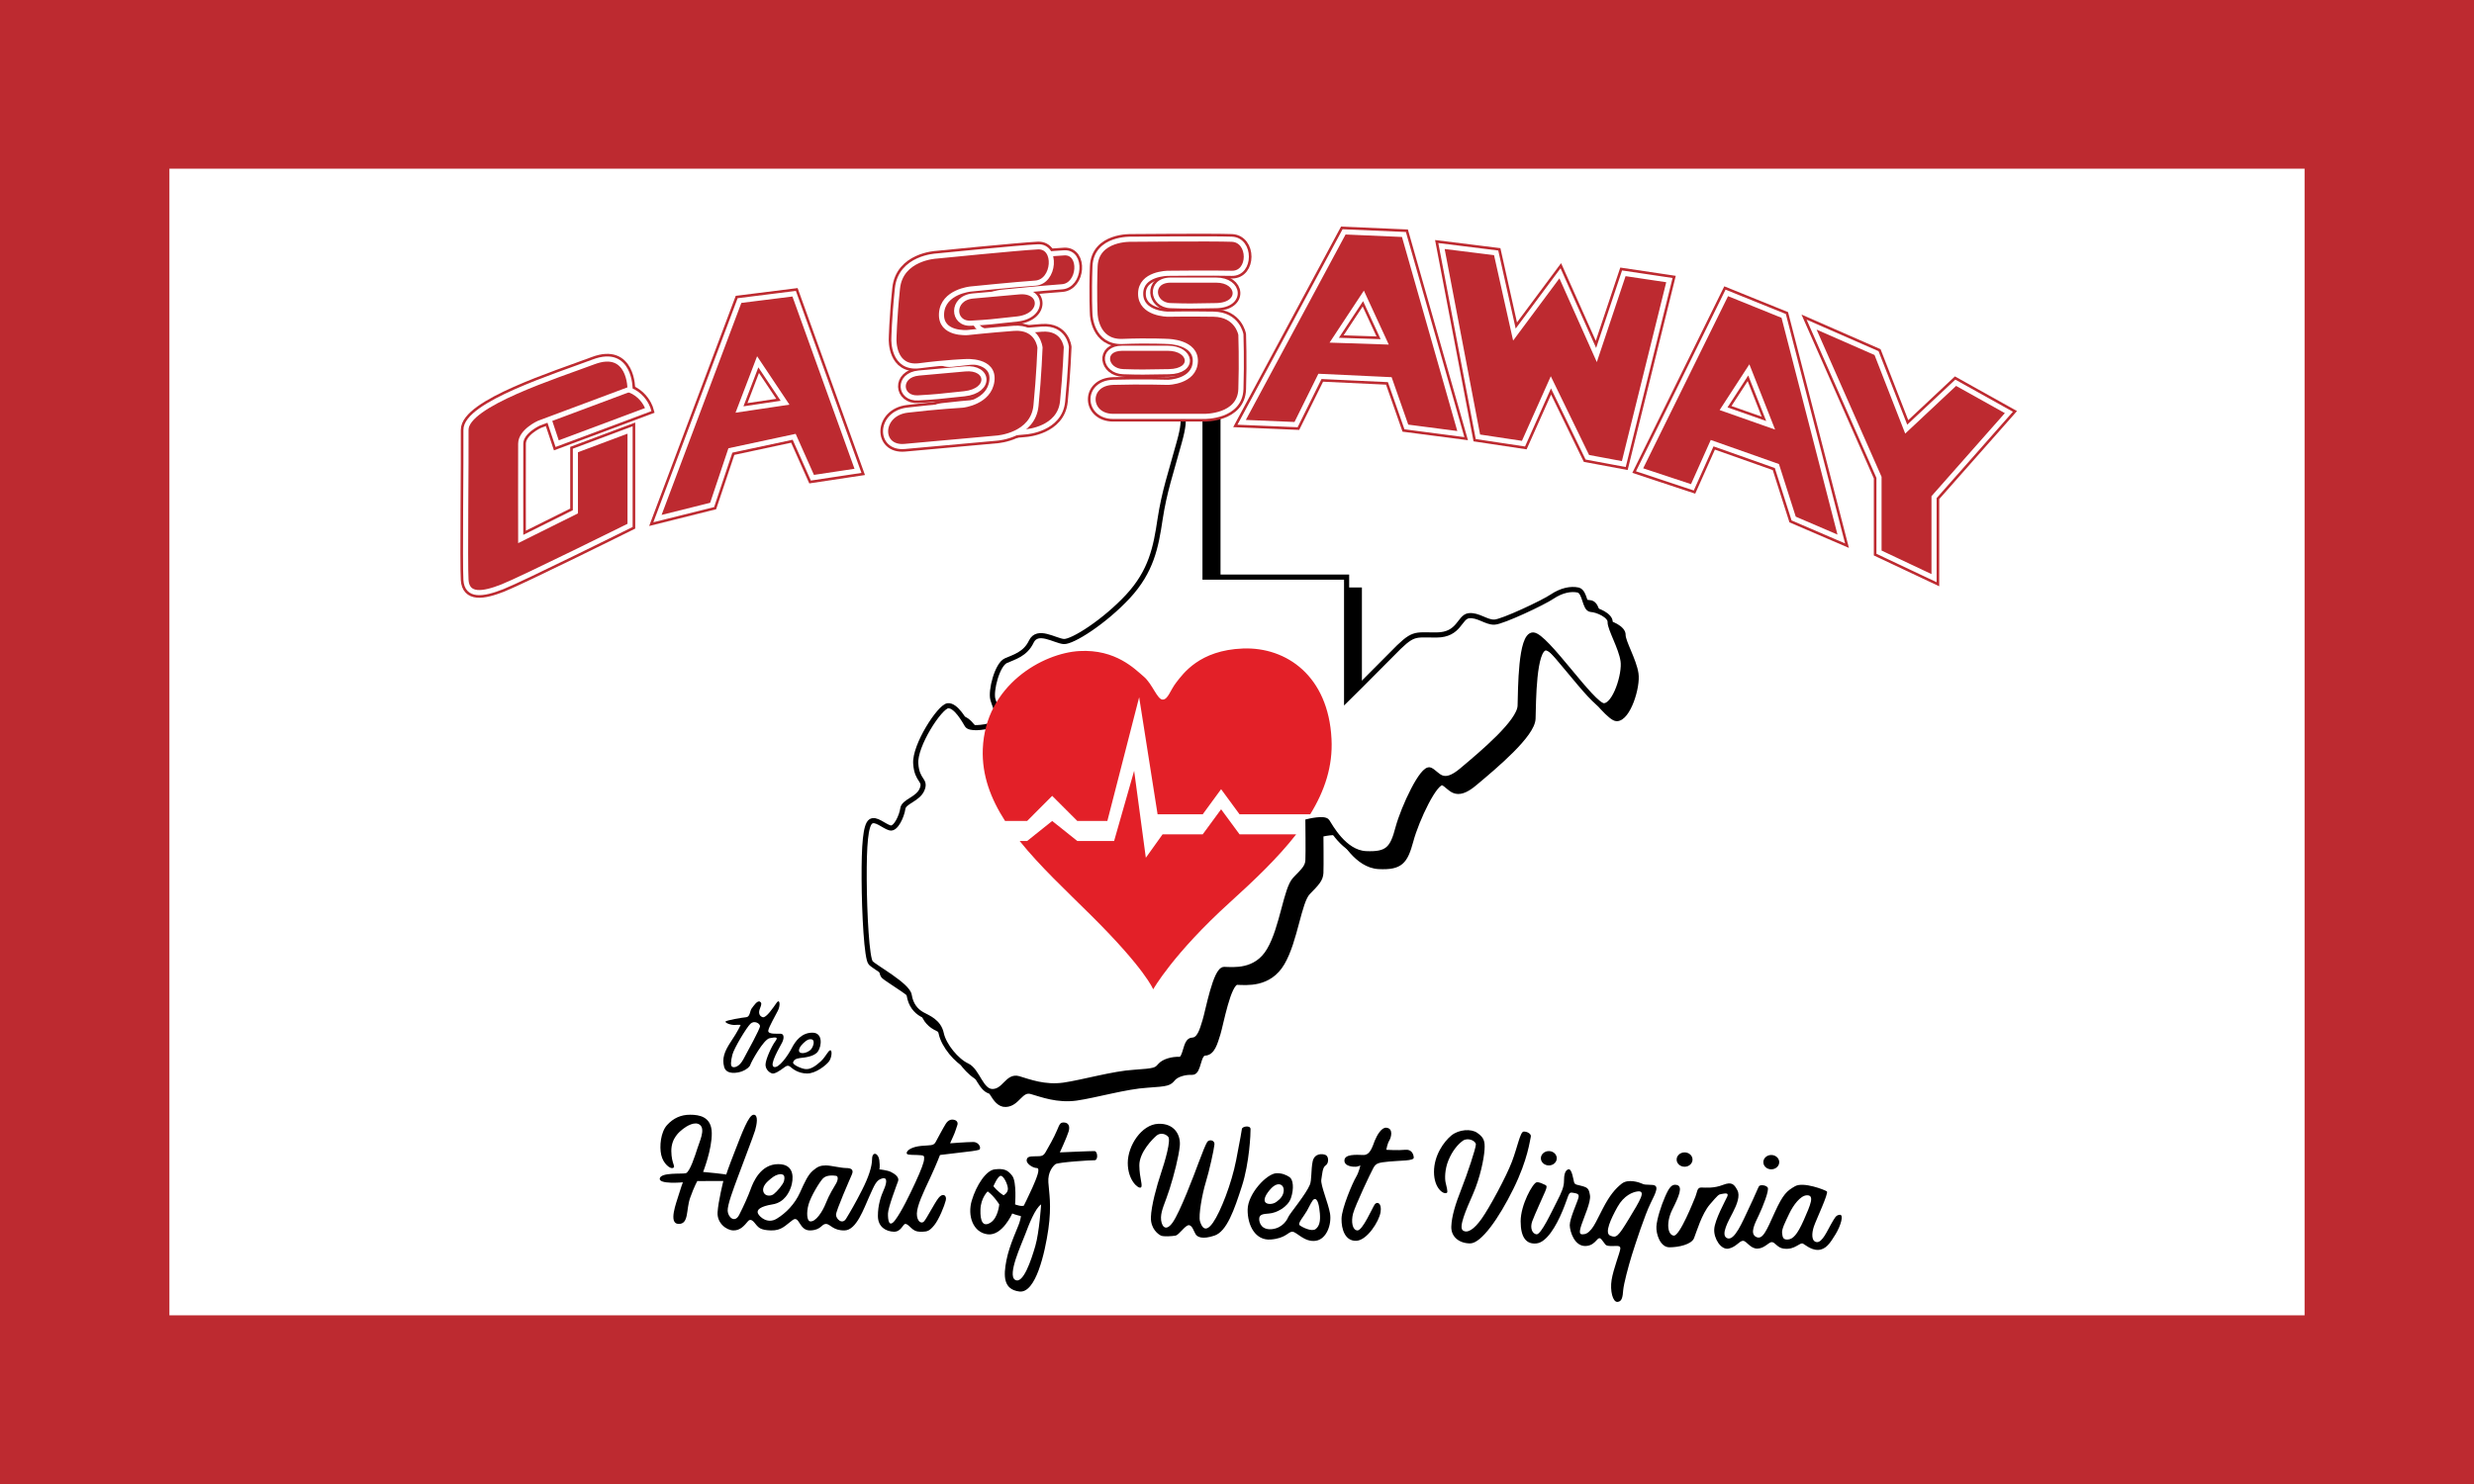 <svg version="1.2" xmlns="http://www.w3.org/2000/svg" viewBox="0 0 4000 2400" width="4000" height="2400">
	<title>Flag of Ceredo</title>
	<style>
		.s0 { fill: #ffffff } 
		.s1 { fill: #bd2a30 } 
		.s2 { fill: #000000;stroke: #000000;stroke-width: 8.3 } 
		.s3 { fill: #ffffff;stroke: #000000;stroke-width: 8.3 } 
		.s4 { fill: #e32028 } 
		.s5 { fill: #000000 } 
		.s6 { fill: #bd2a30;stroke: #bd2a30;stroke-width: 16.7 } 
		.s7 { fill: #bd2a30;stroke: #ffffff;stroke-width: 8.3 } 
	</style>
	<g id="Folder 4">
		<path id="Shape 4" class="s0" d="m0 0h4000v2400h-4000z"/>
		<path id="Shape 4 copy" fill-rule="evenodd" class="s1" d="m0 0h4000v2400h-4000zm273.9 2127.2h3452.2v-1854.4h-3452.2z"/>
		<path id="Shape 1 copy" class="s2" d="m1969.2 954.2h228.6v197.7c0 0 36.9-36.1 73-72.7 35.9-37 35.6-31.1 72.8-31.4 37-0.3 36.7-29.5 52-31.1 15-2 28.6 11.1 41.3 10.2 13.1-0.5 78.9-31.3 93.7-41.3 15-10 30-13.1 41.6-10.6 12 2.8 10.3 30.6 20.9 31.1 10.5 0.8 31.6 10 31.1 20.8-0.3 10.9 17.7 41.2 20.8 62.5 3.3 21.4-12.8 72.8-31.1 72.8-18.3 0-94.2-114.4-114.5-114.4-20.2 0.3-20 88.3-20.8 114.4-0.8 26.1-60.5 76.1-93.6 103.9-32.8 28.1-39.4 5.6-51.9 0-12.3-5.3-43.1 60-52 93.6-9.2 33.9-16.7 43.4-51.9 41.7-35.3-1.7-58.1-45.3-62.5-52-4.5-6.6-31.1 0-31.1 0 0 0 0.5 51.7 0 62.3-0.6 10.5-6.2 16.4-20.9 31.4-14.7 15-20.5 78-41.6 114.1-21.2 36.4-58.4 31.7-72.8 31.4-14.2-0.3-26.4 68.1-31.1 83.1-4.8 15.2-8.9 30.8-20.9 31.4-11.9 0.2-9.7 31.6-20.8 31.1-11.1-0.6-25 3-31.1 10.2-6.1 7.3-8.1 8.4-41.7 10.6-33.6 1.9-83.6 16.4-114.4 20.8-30.6 4.2-55.3-5.5-72.8-10.5-17.5-5-22.2 20-41.4 20.8-19.4 0.8-24.7-33.9-41.7-41.7-16.9-7.7-37.5-32.5-41.6-51.9-4.2-19.4-21.1-25.6-31.1-31.1-10-5.6-18.4-15.3-20.9-31.4-2.5-15.8-56.4-45-62.5-51.9-6.1-6.7-10-79.2-10.2-135-0.3-55.9 2.2-87.8 10.2-93.7 8.4-5.8 22 7.8 31.4 10.3 9.5 2.8 19.2-19.4 20.9-31.1 1.3-11.7 24.4-15.3 31.1-31.1 6.4-16.1-8.4-12.8-10.6-41.7-1.9-28.9 38.9-92.2 52.2-93.6 13.1-1.4 27.3 24.5 31.1 31.1 3.9 6.7 24.8 4.8 41.7 0 16.7-4.4 3.9-27.7 0-41.4-3.9-13.8 7-56.3 20.6-62.5 13.9-6.3 31.9-10.5 41.6-31.1 10-20.8 37.5-1.4 52 0 14.4 1.1 66.4-32.2 104.1-72.7 37.8-40.9 45-79.8 52-125 6.7-45 17.2-73.9 31.1-124.8 14.2-50.5 0-40.8 0-72.7 0-32 41.7-31.2 41.7-31.2z"/>
		<path id="Shape 1" class="s3" d="m1948.3 933.3h228.9v197.8c0 0 36.7-36.1 72.8-72.8 35.8-36.9 35.6-31.1 72.8-31.4 36.9-0.2 36.6-29.1 51.9-31.1 15-1.9 28.6 11.1 41.7 10.3 12.8-0.5 78.6-31.4 93.3-41.4 15-10 30-13 41.7-10.5 11.9 2.7 10.3 30.5 20.8 31.4 10.6 0.5 31.7 10 31.1 20.5-0.2 10.8 17.8 41.1 20.9 62.5 3.3 21.4-12.8 72.8-31.1 72.8-18.4 0-94.2-114.5-114.5-114.5-20.3 0.3-20 88.4-20.8 114.5-0.9 26.1-60.6 76.1-93.6 103.9-32.8 28-39.5 5.5-52 0-12.2-5.3-42.8 60-51.9 93.6-8.9 33.9-16.7 43.3-52 41.7-35.2-1.7-58-45.3-62.5-52-4.1-6.7-31.1 0-31.1 0 0 0 0.6 51.7 0 62.5-0.5 10.6-6.1 16.1-20.8 31.1-14.7 15-20.3 78.1-41.7 114.5-21.1 36.1-58.3 31.4-72.8 31.1-14.1-0.3-26.3 68-31.1 83-4.7 15.3-8.9 31.1-20.8 31.4-11.9 0.3-9.7 31.7-20.8 31.1-10.9-0.5-25 3.1-31.1 10.3-6.2 7.2-8.1 8.3-41.7 10.6-33.6 1.9-83.6 16.4-114.2 20.8-30.8 4.2-55.3-5.3-73-10.6-17.5-5-22.3 20.3-41.4 20.9-19.5 0.8-24.7-33.9-41.7-41.7-16.9-7.8-37.5-32.5-41.7-51.9-4.1-19.5-21.1-25.6-31.1-31.1-10-5.6-18.3-15.3-20.8-31.2-2.5-16.1-56.1-45.2-62.2-52.2-6.4-6.6-10.3-79.1-10.6-135-0.3-55.8 2.2-87.8 10.6-93.6 8-5.8 21.6 7.8 31.1 10.3 9.4 2.8 19.2-19.5 20.8-31.1 1.4-11.7 24.5-15 31.1-31.1 6.7-16.1-8.3-12.8-10.2-41.7-2.3-28.9 38.6-92.2 51.9-93.6 13.1-1.4 27.2 24.7 31.1 31.1 3.9 6.7 25 4.7 41.7 0 16.6-4.4 3.9-27.8 0-41.4-3.9-13.9 6.9-56.1 20.8-62.5 13.6-6.1 31.7-10.5 41.4-31.1 10-20.6 37.8-1.4 52.2 0 14.2 1.1 66.1-32.2 103.9-72.8 37.8-40.8 45.3-79.7 52-124.7 6.9-45.3 17.2-74.2 31.1-125 14.1-50.6 0.2-40.8 0-72.8 0-31.9 41.6-31.1 41.6-31.1z"/>
		<path id="Shape 11" fill-rule="evenodd" class="s4" d="m1764.4 1480.7c-41.1-40.8-83.2-79.9-115.8-120.6h12.1l40.5-32.4 40.6 32.4h59.5l32.4-113.5 18.9 140.6 27.1-37.9h64.9l29.7-40.5 29.8 40.5h91.6c-29.2 37.6-67 73.6-107.5 110.3-91.7 83.2-123.7 140.4-123.7 140.4 0 0-12.6-32.5-100.1-119.3zm-175.4-269.3c3.9-103.5 97.4-155.3 156.2-158.5 58.8-3.3 89.8 29.3 103.9 41.2 14.1 11.8 22 37.5 30.8 37.3 8.8-0.2 11.7-14.7 22.2-28.1 10.5-13.3 36.9-51.9 107.5-54.5 70.6-2.7 138.2 44.7 143.2 146.3 2.3 44.1-11.1 83.9-34.4 121.8h-114.3l-29.8-40.6-29.7 40.6h-73l-29.8-189.3-51.4 200.1h-48.6l-40.6-40.6-40.5 40.6h-35.7c-23.3-36.2-37.6-74.2-36-116.3z"/>
		<path id="Shape 1" fill-rule="evenodd" class="s5" d="m1228.8 1630.8c-3 7.1-1.2 12.6 4.4 14.3 5.6 1.6 17.3-16 22.4-23.3 5.1-7.3 6.6 3.6 2.2 12.5-4.4 8.9-14.3 25.5-15.6 32.2-1.3 6.7 14.4 5.1 20.1 5.3 5.6 0.3 5.7 7.3 2.2 14.3-3.5 7-21.2 36.1-13.4 39.3 7.8 3.3 23-18.6 29-30.3 6-11.8 16.2-25.1 33.5-25 17.3 0 14.8 21.8 8.9 30.3-5.9 8.5-21.6 9.9-29 10.7-7.4 0.9-10.4 3.6-11.2 7.2-0.8 3.6 12.8 9.9 20.1 10.7 7.4 0.8 16-4.5 24.6-12.5 8.6-8 12.3-18.3 15.6-17.9 3.3 0.5 2 12.1-2.2 17.9-4.3 5.8-21.3 19.9-35.7 19.6-14.5-0.2-23.1-7.6-26.8-10.7-3.8-3-6-2.1-11.2 1.8-5.2 4-13.9 9.7-17.8 8.9-4-0.7-11.2-5.9-11.2-14.2 0-8.4 9.9-30 15.6-37.6 5.8-7.5 1.1-7.2-8.9-5.3-10 1.9-30.2 39.1-31.2 42.9-1.1 3.7-6.5 8-13.4 10.7-7 2.6-25.4 6.3-29-7.2-3.6-13.5 0.2-24.7 11.1-41.1 11-16.3 15.6-26.7 15.6-26.7 0 0-2-0.6-8.9 0-6.8 0.5-16.3-3.3-15.6-5.4 0.7-2.1 27.1-6.6 33.5-7.1 6.4-0.6 5.8-10.4 8.9-14.3 3.1-4 9.1-13.5 13.4-10.8 2.6 1.7 2.9 3.7 0 10.8zm80.3 50c-4.3 0.5-7.4 3.7-11.1 7.1-3.8 3.5-9 11.6-4.5 14.3 4.5 2.7 13.9-0.7 17.9-5.3 3.9-4.7 8-17.5-2.3-16.1zm-125 44.6c3.5 1.6 11.3-0.1 17.9-12.5 6.6-12.4 27.1-49.2 26.8-53.6-0.3-4.3-9.5-9.6-15.6-3.5-6.2 6-26.4 39.3-29.1 50-2.6 10.7-3.3 18.1 0 19.6z"/>
		<path id="Shape 2" fill-rule="evenodd" class="s5" d="m1087.8 1889c-4.4 1.5-15.5-7-18.7-21.1-3.2-14-0.9-36.9 9.3-48.3 10.3-11.4 22.8-16.9 37.4-16.8 14.5 0 34.6 2.9 35 29.4 0.5 26.5-14 63.1-14 63.1 0 0 10.6 1 21 2.1 10.4 1.1 16.4 2.1 16.4 2.1 0 0 2.3-8.1 14-37.9 11.6-29.8 22.3-58.7 30.3-58.8 8.1-0.1 5 16.1 2.4 25.2-2.7 9.1-21.4 57.5-28 75.7-6.7 18.1-16.9 44.7-16.4 54.6 0.5 10 11.4 20.6 18.7 6.3 7.3-14.2 14.8-31.2 18.7-42 3.9-10.8 15.8-39.9 44.3-39.9 28.6-0.1 23.9 26.5 21.1 35.7-2.9 9.2-10.6 26.3-30.4 29.4-19.8 3.2-26.1 8.9-23.4 14.7 2.8 5.9 15.7 17.4 30.4 8.4 14.7-8.9 29.1-23.6 37.4-42 8.3-18.4 13.1-28.9 21-35.7 7.9-6.9 12.8-8.4 21-8.4 8.2 0 23.7 4.1 32.7 4.2 9 0 12.5 3.1 9.3 10.5-3.1 7.3-25.7 58.4-25.6 65.1 0 6.8 10.1 16.5 16.3 6.3 6.2-10.1 15.2-25.5 25.7-46.2 10.5-20.7 16.2-37.6 16.3-50.4 0.2-12.9 10.3-9.7 11.7 2.1 1.4 11.8 0 14.7 0 14.7 0 0 13.1 1.4 18.7 4.2 5.6 2.8 13.9 8.2 11.7 14.7-2.3 6.5-16.2 42.7-16.4 52.5-0.2 9.9 1.3 24.4 11.7 10.6 10.4-13.9 23.4-40.9 32.7-61 9.3-20.1 14-32.8 14-37.8 0.1-5.1 1.1-6-11.7-6.4-12.8-0.3-17.5-0.1-16.3-4.2 1.2-4 8.6-9 23.3-10.5 14.8-1.4 19.9 0.2 23.4-6.3 3.5-6.5 12.1-22.7 16.3-29.4 4.3-6.8 9.5-7.6 14.1-6.3 4.5 1.2 5.9 5 4.6 8.4-1.3 3.4-3.4 11.5-7 18.9-3.5 7.4-4.6 10.5-4.6 10.5 0 0 26.9-2.1 37.3-2.1 10.4 0.1 13.4 11.2 9.4 12.6-4.1 1.4-17.2 3.1-28.1 4.2-10.9 1.2-35 4.2-35 4.2 0 0-6 15.8-16.3 37.9-10.4 22-20.8 43.9-21.1 56.7-0.2 12.9 7.4 17.6 11.7 12.7 4.4-5 16.6-29.2 23.4-37.9 6.7-8.6 13.8-4.4 11.6 4.2-2.1 8.6-10.9 30.5-18.6 40-7.8 9.5-11.3 10.2-18.7 10.5-7.5 0.2-11.4-0.3-16.4-4.2-4.9-4-7.8-8.3-11.6-8.4-3.9-0.2-6.6 12.9-18.7 12.6-12.1-0.4-25.6-7.2-25.7-25.3-0.1-18 5.2-32.9 9.3-42 4.1-9.1 7.6-21.5-2.3-18.9-9.9 2.6-12.4 10.6-21 29.4-8.6 18.8-20.5 54.2-39.7 54.7-19.3 0.4-23.2-10.6-30.4-10.5-7.1 0-7.7 10.2-25.7 10.5-18 0.2-16.8-24.9-28-16.8-11.2 8-17.4 17.2-35 16.8-17.6-0.4-20.3-5.3-23.4-8.4-3-3.2-8.4-13-14-6.3-5.6 6.6-12.1 14.9-23.4 14.7-11.2-0.2-26.8-11.7-25.6-29.5 1.1-17.7 9.3-50.4 9.3-50.4 0 0-8.4-0.2-23.4 0-14.9 0.2-18.6 0-18.6 0 0 0-4.9 8.1-11.7 27.3-6.8 19.3-1.7 42.4-18.7 42.1-17-0.4-3.5-34.4 0-46.3 3.5-11.9 7-21 7-21 0 0-39.4 3.7-37.4-6.3 2.1-10.1 35.6-6.8 42.1-8.4 6.5-1.7 15.1-28.8 18.7-40 3.5-11.2 12.9-30.4 4.6-37.8-8.2-7.4-22.8 2.2-28 6.3-5.1 4.1-18.9 14.5-18.7 35.7 0.2 21.2 8.1 25.4 2.4 27.4zm170.4 10.5c-5.1 1.2-9.9 4.7-16.3 10.5-6.5 5.8-10.1 13.1-7 18.9 3 5.8 11.4 6 16.3 2.1 5-3.9 14.9-15.3 16.4-21 1.5-5.7 0.6-9.6-2.4-10.5-2.9-1-4.5-0.6-7 0zm51.4 75.7c9.2 1.6 20.5-16.1 25.7-29.5 5.2-13.4 13.2-26.1 16.4-31.5 3.2-5.4 4.1-12.1 0-12.6-4.2-0.6-15.2-1.8-21.1 4.2-5.8 6-19.6 29-23.3 42-3.7 13.1-2.7 26.5 2.3 27.4z"/>
		<path id="Shape 3" fill-rule="evenodd" class="s5" d="m1636.6 1962.5c0 0-16 36.5-39.7 33.7-23.8-2.9-33.1-30.2-25.7-54.7 7.3-24.5 23.1-49 37.3-50.4 14.3-1.5 20.6 0.6 28.1 10.5 7.5 9.9 4.6 46.2 4.6 46.2 0 0 2.6 1.2 7 2.1 4.5 0.9 7.1 0 7.1 0 0 0 7.2-14.2 14-29.4 6.7-15.2 13.4-31.5 7-31.5-6.5 0-16.9-7.1-16.4-12.6 0.6-5.6 4.3-6.3 14-6.4 9.8 0 12.7-0.2 16.4-6.3 3.6-6 14.1-24.6 18.7-35.7 4.5-11.1 5.5-12.9 11.6-12.6 6.2 0.3 10 5.1 7.1 14.7-3 9.6-14.1 33.6-14.1 33.6 0 0 51-2.3 56.1-2.1 5.1 0.3 6.1 14.9 0 14.8-6.1-0.2-58.8 3.2-63.1 6.3-4.3 3.1-12.7 13-11.6 29.4 1 16.4 5.5 37 0 75.7-5.6 38.6-20.4 104.1-46.8 100.9-26.3-3.3-25.9-25.3-21-50.5 4.9-25.2 18.5-52.6 21-60.9 2.6-8.3 2.4-10.6 2.4-10.6 0 0-8.3-1.8-14-4.2zm-39.7-35.7c0 0-11.1 10.3-11.7 29.4-0.6 19.1 4.1 28.7 16.3 21.1 12.3-7.7 14.1-29.5 14.1-29.5 0 0-8.3-13.5-18.7-21zm25.7 6.3c0 0 7-3.6 7-10.5-0.1-6.9-6.9-21.4-11.7-21-4.8 0.3-11.7 16.8-11.7 16.8 0 0 6.8 8.9 16.4 14.7zm35 63.1c-6.1 16.4-29.3 65.7-16.4 73.6 13 7.8 26.2-32.3 32.7-54.7 6.5-22.4 9.4-67.3 9.4-67.3-9.6 6.4-19.6 32-25.7 48.4z"/>
		<g id="Folder 7">
			<path id="Shape 4" class="s5" d="m1844.4 1920.5c-4 2.3-21.1-11.7-21-39.9 0.1-28.2 22.5-61.9 49-63.1 26.6-1.2 36.8 18.3 35.1 35.7-1.7 17.4-9.2 46.7-16.4 69.4-7.2 22.7-13.6 33.7-14 46.2-0.3 12.6 6.7 25.2 18.7 8.5 12-16.8 34.9-77.4 42-96.7 7.2-19.3 11.3-29.2 14-33.7 2.8-4.5 12.5-3.6 11.7 4.2-0.7 7.8-8.3 42.5-14 61-5.7 18.5-12.1 53.7-9.3 63.1 2.8 9.3 8.7 19.6 21 2.1 12.3-17.6 30.1-63.4 37.4-100.9 7.2-37.6 8.7-46 9.3-50.5 0.6-4.5 13.8-6.4 14 0 0.2 6.4-1.7 54.5-14 92.5-12.3 38-24.3 73.2-44.4 79.9-20 6.7-27.6 2-30.3-2.1-2.8-4.2-5.7-15.6-11.7-14.7-6 0.8-15.1 15.7-21 16.8-6 1-18.8 2-23.4 0-4.6-2.1-16.8-11.1-16.3-29.5 0.4-18.3 9.7-51.9 16.3-71.4 6.6-19.6 16.4-53.5 11.7-58.9-4.7-5.4-13.1-6.7-18.7-2.1-5.6 4.6-28.2 26.8-28 48.4 0.2 21.5 6.4 33.4 2.3 35.7z"/>
			<path id="Shape 5" fill-rule="evenodd" class="s5" d="m2085 1903.7c5.8 3.9 7.4 18.3 2.3 33.6-5.1 15.3-24.1 24.4-35 25.2-10.9 0.8-16.1 1.7-16.4 8.4-0.3 6.8 4 18.8 21 16.9 17-2 24.3-15.4 25.7-19 1.5-3.5 7.5-11 16.4-23.1 8.8-12.1 15.4-21.8 18.7-29.4 3.3-7.6 1.8-24.3 4.6-37.8 2.8-13.6 15.7-13 21-10.6 5.4 2.5 5.3 13.6 0 16.9-5.2 3.2-5.5 14.3-7 23.1-1.4 8.8 11.2 37.6 14.1 54.6 2.8 17.1-5.2 41.8-23.4 44.2-18.2 2.4-30.5-14.5-37.4-14.7-6.9-0.2-10.3 10.6-35 12.6-24.7 2-37.7-22.5-37.4-48.4 0.3-25.8 31.2-58.5 46.7-58.8 8.7-0.2 15.2 2.4 21.1 6.3zm-30.4 18.9c-7.7 8.4-11.7 16.5-9.3 21 2.3 4.5 12.2 4.8 18.6 0 6.5-4.8 11.5-10.4 11.7-18.9 0.2-8.5-9-15.1-21-2.1zm70.1 16.8c-3.1 1.2-6.5 9.6-11.7 18.9-5.3 9.4-15.4 20.1-11.7 23.2 3.7 3 19.3 11 25.7 6.3 6.4-4.8 8-13.3 7-25.3-1-12-3.4-25.4-9.3-23.1z"/>
			<path id="Shape 6" class="s5" d="m2246.1 1844.8c-3.1 5-4.7 14.7-4.7 14.7 0 0 19.8 1.2 30.4 0 10.5-1.2 13.7 7.1 14 12.6 0.3 5.6-21.8 4.6-39.7 6.4-17.9 1.7-21.4 2.7-25.7 10.5-4.3 7.7-29.2 60.4-32.7 73.5-3.5 13.2-1.2 27 7 27.4 8.3 0.4 24.3-36.9 28-42.1 3.8-5.2 11.8-2.4 9.4 12.6-2.4 15.1-22.1 46-39.7 46.3-17.6 0.3-23.7-18.6-23.4-35.8 0.3-17.1 18.2-58.6 23.4-67.2 5.1-8.6 7-18.9 7-18.9 0 0-2.9 1.6-7 2.1-4.1 0.4-19.4-0.5-18.7-10.5 0.7-10.1 18.8-8.9 30.4-8.5 11.5 0.5 15.1-14.4 18.6-23.1 3.6-8.7 10.8-21.7 18.7-21 12 1.1 7.8 16 4.7 21z"/>
		</g>
		<g id="Folder 6">
			<path id="Shape 7" class="s5" d="m2339.5 1928.9c-5 3.9-21-6.8-21-33.6 0-26.8 15.9-48.9 28-58.9 12.2-10 32.2-11.3 42.1-4.2 9.9 7.1 12.7 12.4 11.6 27.3-1 15-7.1 45.2-18.6 71.5-11.6 26.3-23.5 53.7-16.4 58.9 7.1 5.1 17.8-1.2 30.4-19 12.6-17.7 39.9-68.3 49-92.4 9.1-24.2 13.2-47.8 18.7-48.4 5.5-0.5 13 3.6 11.7 8.4-1.4 4.8-4.5 36.4-28.1 84.1-23.5 47.7-52.1 88.3-70 88.3-18-0.1-31-10.9-30.4-27.3 0.6-16.5 6.5-36 16.4-61 9.9-25 23.1-65.3 23.3-71.5 0.2-6.1-12.9-12-21-6.3-8.1 5.8-17 16.3-23.3 31.6-6.3 15.2-5.9 30.4-4.7 35.7 1.2 5.3 4.1 15.5 2.3 16.8z"/>
			<path id="Shape 8" class="s5" d="m2504.2 1884.8c-7.1 0-12.9-5.2-12.9-11.6 0-6.4 5.8-11.6 12.9-11.6 7.1 0 12.8 5.2 12.8 11.6 0 6.4-5.7 11.6-12.8 11.6z"/>
			<path id="Shape 8 copy" class="s5" d="m2863.8 1891.1c-7.1 0-12.8-5.2-12.8-11.6 0-6.4 5.7-11.6 12.8-11.6 7.1 0 12.9 5.2 12.9 11.6 0 6.4-5.8 11.6-12.9 11.6z"/>
			<path id="Shape 8 copy 2" class="s5" d="m2723.7 1886.9c-7.1 0-12.9-5.2-12.9-11.6 0-6.4 5.8-11.6 12.9-11.6 7.1 0 12.8 5.2 12.8 11.6 0 6.4-5.7 11.6-12.8 11.6z"/>
			<path id="Shape 9" fill-rule="evenodd" class="s5" d="m2498.3 1916.3c3.2 1.4 2.7 4.1 0 10.5-2.7 6.5-17.2 37.9-21 48.4-3.8 10.4-0.2 20.2 7 21 7.3 0.7 24.4-36.5 32.7-52.6 8.3-16 11.7-24.7 11.7-33.6 0-8.9 1.3-17.3 7-18.9 5.7-1.7 8.1 16.6 9.3 21 1.3 4.4 6.1 3.9 14 6.3 8 2.4 10 4.2 11.7 14.7 1.8 10.5-9.5 34.7-14 48.4-4.4 13.7-2 14.7 2.3 14.7 4.4 0 8.9-2 14.1-8.4 5.1-6.5 8-12.9 18.6-33.7 10.7-20.7 19.9-31.7 30.4-39.9 10.5-8.2 28.7-1.9 32.7 0 4 1.9 4.6 1.5 16.3 2.1 11.8 0.6 7.2 10.3-2.3 29.4-9.5 19.1-24.6 65.7-30.4 84.1-5.7 18.5-13.1 46.3-14 56.8-0.8 10.4-1.8 18.5-9.3 18.9-7.5 0.4-12.3-17.8-9.4-35.7 2.9-18 13.6-44.3 14.1-50.5 0.5-6.2-7.3-3.7-16.4-4.2-9.1-0.5-7-2.4-14-10.5-6.9-8.2-7.7 9.8-25.7 10.5-18 0.7-25.5-23.2-25.7-33.6-0.2-10.5 12.4-37.7 14-44.2 1.7-6.5-1.7-7.1-9.3-8.4-7.6-1.3-5.8 4.1-16.4 29.4-10.6 25.4-25.8 50.8-42 52.6-16.1 1.8-25.7-9-25.7-35.7 0-26.8 19.6-61.7 25.7-63.1 4.1-0.9 10.8 2.8 14 4.2zm149.5 10.5c-7.6 0.9-22.1 6.2-32.7 25.2-10.6 19.1-21.4 42.2-11.7 46.3 9.7 4.1 12.3 2.6 30.4-27.4 18.1-29.9 28-45.7 14-44.1z"/>
			<path id="Shape 10" fill-rule="evenodd" class="s5" d="m2703.8 1956.2c-10.6 21.5-7.4 41.2 2.4 42.1 9.7 0.9 32.2-56.4 35-63.1 2.8-6.7 2.4-14.8 9.3-14.7 7 0.1 20.4 1.6 35.1-4.2 14.7-5.8 18.4-0.6 23.3 8.4 5 9-0.6 23.3-7 35.7-6.3 12.5-21.2 37.2-9.3 42.1 11.9 4.8 24.5-26.4 35-48.4 10.5-22 14.7-33.1 16.4-35.7 1.7-2.6 11.1-2.1 14 2.1 2.8 4.2-7.5 30.3-14 44.1-6.6 13.9-15.5 30.3-4.7 35.8 10.8 5.5 17-10.8 30.3-40 13.3-29.2 19.5-34.5 32.7-42 13.3-7.6 48.1 5.9 51.4 8.4 3.3 2.5-17.4 46-21 56.8-3.6 10.7-4.4 24.2 4.7 25.2 9 0.9 17.3-19.2 23.3-29.4 6.1-10.3 7.5-14.3 14-14.8 6.6-0.4 1.7 17.3-7 31.6-8.7 14.2-15.5 24.6-28 25.2-12.5 0.6-23.3-10.5-25.7-10.5-2.4 0-3.7 1.1-9.3 4.2-5.6 3.1-11.3 5.4-21 4.2-9.8-1.2-13.6-10.1-18.7-10.5-5.2-0.4-11.7 10.1-23.4 10.5-11.6 0.4-17.4-12.3-23.3-12.6-5.9-0.3-11 10-23.4 12.6-12.4 2.6-24.3-16.4-23.3-31.5 0.9-15.1 17.7-45.3 21-52.6 3.3-7.3-4.9-4.8-9.4-4.2-4.5 0.7-5.3 1.3-18.6 16.8-13.4 15.6-21.6 44.6-25.7 54.7-4.2 10.1-24.7 14.7-39.7 14.7-15.1 0-21.8-21.8-21.1-33.6 0.7-11.9 7.6-33.7 14.1-48.4 6.4-14.7 10.7-20.5 18.6-18.9 10.8 2.2 3.7 18.5-7 39.9zm217.2-23.1c-10.1 0.6-21.4 15.6-28 29.4-6.6 13.9-12.4 25-11.7 31.6 0.8 6.6 1.4 11.1 9.4 10.5 7.9-0.6 14.9-7.1 25.7-31.5 10.7-24.5 18.1-40.8 4.6-40z"/>
		</g>
		<g id="Folder 1">
			<path id="Shape 2" class="s6" d="m974.5 629.3c60.5-13.9 73.7 33.1 73.7 33.1l-147.4 55.1-14.7-44.1c0 0 27.9-30.2 88.4-44.1z"/>
			<path id="Shape 1" class="s6" d="m959.8 585.2c59.3-22.3 58.9 44.1 58.9 44.1l-147.4 55.1c0 0-29.3 13.1-29.4 33.1-0.2 19.9 0 154.2 0 154.2l88.4-44v-99.2l88.4-33.1v154.3c0 0-174.3 86.5-206.3 99.2-32.1 12.7-57.3 15.8-59-11-1.7-26.9 0.5-196.7 0-242.5-0.5-41.3 147-87.8 206.4-110.2z"/>
			<path id="Shape 3" fill-rule="evenodd" class="s6" d="m1284 475l103.2 286.5-73.7 11.1-29.5-66.2-103.1 22.1-29.5 88.1-88.4 22.1 132.6-352.6zm-14.7 176.3l-44.2-66.2-29.5 77.2z"/>
			<path id="Shape 4 copy 2" class="s6" d="m1718 649.3c-4.5 45.1-58.9 49-58.9 49 0 0-99.5 9-139.6 12.7-40.1 3.8-38.7-49.8 3.8-54.9 42.5-5.1 83.8-7.6 83.8-7.6 0 0 40.2-4.3 44.1-36.8 4-32.4-39.6-29.1-39.6-29.1 0 0-29 1-69.8 6.3-40.7 5.3-38.8-40.1-38.8-40.1 0 0 0.5-30.5 5.3-76.9 4.9-46.5 58.9-49 58.9-49 0 0 123.9-12.5 153.6-14 29.6-1.5 25.8 53-3.8 54.9-29.6 2-97.8 8.9-97.8 8.9 0 0-41.8 3.9-44.1 36.8-2.3 32.9 39.6 29.1 39.6 29.1 0 0 33.2-3.6 69.8-6.3 36.6-2.7 39.6 29.1 39.6 29.1 0 0-1.6 42.8-6.1 87.9z"/>
			<path id="Shape 5 copy 2" class="s6" d="m1644.6 515.9c-43.9 4.8-43.9 5-74.6 6.8-30.7 1.8-32.4-40.7 3-44 35.4-3.3 35.4-3.1 74.6-6.7 39.2-3.7 40.8 39.1-3 43.9z"/>
			<path id="Shape 5 copy 3" class="s6" d="m1559.2 636.8c-43.8 4.7-43.8 4.8-74.6 6.7-30.7 1.9-34.4-36.9 1-40.2 35.4-3.3 35.4-3.1 74.6-6.7 39.2-3.7 42.9 35.4-1 40.2z"/>
			<path id="Shape 4 copy" class="s6" d="m1675 656.1c-4.8 48.2-62.9 52.4-62.9 52.4 0 0-106.4 9.5-149.2 13.5-42.8 4-41.4-53.2 4.1-58.7 45.4-5.5 89.5-8.1 89.5-8.1 0 0 43-4.6 47.2-39.3 4.2-34.6-42.3-31.1-42.3-31.1 0 0-31.1 1-74.6 6.7-43.6 5.7-41.5-42.9-41.5-42.9 0 0 0.5-32.5 5.7-82.1 5.1-49.7 62.9-52.4 62.9-52.4 0 0 132.4-13.3 164.1-14.9 31.7-1.6 27.6 56.6-4.1 58.7-31.6 2.1-104.4 9.5-104.4 9.5 0 0-44.8 4.1-47.2 39.2-2.4 35.2 42.3 31.2 42.3 31.2 0 0 35.5-3.9 74.6-6.8 39.1-2.9 42.3 31.2 42.3 31.2 0 0-1.7 45.7-6.5 93.9z"/>
			<path id="Shape 5" class="s6" d="m1966.3 494.3c-43.3 0.8-43.3 0.9-73.7 0-30.4-0.9-35-41.2 0-41.3 35.1-0.1 35.1 0.1 73.7 0 38.7-0.1 43.3 40.5 0 41.3z"/>
			<path id="Shape 5 copy" class="s6" d="m1889.9 601.1c-43.3 0.7-43.3 0.9-73.7 0-30.5-0.9-36.9-37.8-1.9-37.9 35-0.1 35.1 0.1 73.7 0 38.7-0.1 45.1 37.2 1.9 37.9z"/>
			<path id="Shape 4" class="s6" d="m2006.3 629.3c-1.5 45.1-59 44.1-59 44.1 0 0-105.1-0.1-147.4 0-42.2 0.1-44.8-53.8 0-55.1 44.9-1.3 88.5 0 88.5 0 0 0 42.4-0.7 44.2-33.1 1.8-32.4-44.2-33-44.2-33 0 0-30.8-1.7-73.7 0-42.9 1.6-44.2-44.1-44.2-44.1 0 0-1.7-30.7 0-77.1 1.7-46.5 58.9-44.1 58.9-44.1 0 0 130.8-1.2 162.2 0 31.3 1.2 31.3 55.8 0 55.1-31.4-0.8-103.2 0-103.2 0 0 0-44.2 0-44.2 33 0 33 44.2 33.1 44.2 33.1 0 0 35-0.6 73.7 0 38.7 0.6 44.2 33 44.2 33 0 0 1.5 43.1 0 88.2z"/>
			<path id="Shape 3 copy" fill-rule="evenodd" class="s6" d="m2269.9 379.2l92 322.8-88.1-11.5-26.8-76.5-112.9-5.3-38.6 78-88-3.7 165.6-308zm-31.1 173.7l-34.3-74.4-47.3 71.7z"/>
			<path id="Shape 6" class="s6" d="m2419 408.9l29.5 132.2 73.7-99.1 59 132.2 44.2-132.2 73.7 11-73.7 297.5-59-11-58.9-121.2-44.3 99.2-73.7-11.1-58.9-308.5z"/>
			<path id="Shape 3 copy 2" fill-rule="evenodd" class="s6" d="m2883.9 510.9l93.1 360.8-77-33.1-27.1-84.9-104.7-37-31.9 71.4-85.4-28.3 141-286.1zm-21.1 176.9l-35.3-89.6-40.8 62.8z"/>
			<path id="Shape 14 copy" class="s6" d="m2929 525l105 46 48 123 80-75 86 48-121 137v131l-89-42v-121z"/>
			<path id="Shape 2 copy" class="s7" d="m974.5 629.3c60.5-13.9 73.7 33.1 73.7 33.1l-147.4 55.1-14.7-44.1c0 0 27.9-30.2 88.4-44.1z"/>
			<path id="Shape 1 copy 2" class="s7" d="m959.8 585.2c59.3-22.3 58.9 44.1 58.9 44.1l-147.4 55.1c0 0-29.3 13.1-29.4 33.1-0.2 19.9 0 154.2 0 154.2l88.4-44v-99.2l88.4-33.1v154.3c0 0-174.3 86.5-206.3 99.2-32.1 12.7-57.3 15.8-59-11-1.7-26.9 0.5-196.7 0-242.5-0.5-41.3 147-87.8 206.4-110.2z"/>
			<path id="Shape 3 copy 3" fill-rule="evenodd" class="s7" d="m1284 475l103.2 286.5-73.7 11.1-29.5-66.2-103.1 22.1-29.5 88.1-88.4 22.1 132.6-352.6zm-14.7 176.3l-44.2-66.2-29.5 77.2z"/>
			<path id="Shape 4 copy 3" class="s7" d="m1718 649.3c-4.5 45.1-58.9 49-58.9 49 0 0-99.5 9-139.6 12.7-40.1 3.8-38.7-49.8 3.8-54.9 42.5-5.1 83.8-7.6 83.8-7.6 0 0 40.2-4.3 44.1-36.8 4-32.4-39.6-29.1-39.6-29.1 0 0-29 1-69.8 6.3-40.7 5.3-38.8-40.1-38.8-40.1 0 0 0.5-30.5 5.3-76.9 4.9-46.5 58.9-49 58.9-49 0 0 123.9-12.5 153.6-14 29.6-1.5 25.8 53-3.8 54.9-29.6 2-97.8 8.9-97.8 8.9 0 0-41.8 3.9-44.1 36.8-2.3 32.9 39.6 29.1 39.6 29.1 0 0 33.2-3.6 69.8-6.3 36.6-2.7 39.6 29.1 39.6 29.1 0 0-1.6 42.8-6.1 87.9z"/>
			<path id="Shape 5 copy 4" class="s7" d="m1644.6 515.9c-43.9 4.8-43.9 5-74.6 6.8-30.7 1.8-32.4-40.7 3-44 35.4-3.3 35.4-3.1 74.6-6.7 39.2-3.7 40.8 39.1-3 43.9z"/>
			<path id="Shape 5 copy 5" class="s7" d="m1559.2 636.8c-43.8 4.7-43.8 4.8-74.6 6.7-30.7 1.9-34.4-36.9 1-40.2 35.4-3.3 35.4-3.1 74.6-6.7 39.2-3.7 42.9 35.4-1 40.2z"/>
			<path id="Shape 4 copy 4" class="s7" d="m1675 656.1c-4.8 48.2-62.9 52.4-62.9 52.4 0 0-106.4 9.5-149.2 13.5-42.8 4-41.4-53.2 4.1-58.7 45.4-5.5 89.5-8.1 89.5-8.1 0 0 43-4.6 47.2-39.3 4.2-34.6-42.3-31.1-42.3-31.1 0 0-31.1 1-74.6 6.7-43.6 5.7-41.5-42.9-41.5-42.9 0 0 0.5-32.5 5.7-82.1 5.1-49.7 62.9-52.4 62.9-52.4 0 0 132.4-13.3 164.1-14.9 31.7-1.6 27.6 56.6-4.1 58.7-31.6 2.1-104.4 9.5-104.4 9.5 0 0-44.8 4.1-47.2 39.2-2.4 35.2 42.3 31.2 42.3 31.2 0 0 35.5-3.9 74.6-6.8 39.1-2.9 42.3 31.2 42.3 31.2 0 0-1.7 45.7-6.5 93.9z"/>
			<path id="Shape 5 copy 6" class="s7" d="m1966.3 494.3c-43.3 0.8-43.3 0.9-73.7 0-30.4-0.9-35-41.2 0-41.3 35.1-0.1 35.1 0.1 73.7 0 38.7-0.1 43.3 40.5 0 41.3z"/>
			<path id="Shape 5 copy 7" class="s7" d="m1889.9 601.1c-43.3 0.7-43.3 0.9-73.7 0-30.5-0.9-36.9-37.8-1.9-37.9 35-0.1 35.1 0.1 73.7 0 38.7-0.1 45.1 37.2 1.9 37.9z"/>
			<path id="Shape 4 copy 5" class="s7" d="m2006.3 629.3c-1.5 45.1-59 44.1-59 44.1 0 0-105.1-0.1-147.4 0-42.2 0.1-44.8-53.8 0-55.1 44.9-1.3 88.5 0 88.5 0 0 0 42.4-0.7 44.2-33.1 1.8-32.4-44.2-33-44.2-33 0 0-30.8-1.7-73.7 0-42.9 1.6-44.2-44.1-44.2-44.1 0 0-1.7-30.7 0-77.1 1.7-46.5 58.9-44.1 58.9-44.1 0 0 130.8-1.2 162.2 0 31.3 1.2 31.3 55.8 0 55.1-31.4-0.8-103.2 0-103.2 0 0 0-44.2 0-44.2 33 0 33 44.2 33.1 44.2 33.1 0 0 35-0.6 73.7 0 38.7 0.6 44.2 33 44.2 33 0 0 1.5 43.1 0 88.2z"/>
			<path id="Shape 3 copy 4" fill-rule="evenodd" class="s7" d="m2269.9 379.2l92 322.8-88.1-11.5-26.8-76.5-112.9-5.3-38.6 78-88-3.7 165.6-308zm-31.1 173.7l-34.3-74.4-47.3 71.7z"/>
			<path id="Shape 6 copy" class="s7" d="m2419 408.9l29.5 132.2 73.7-99.1 59 132.2 44.2-132.2 73.7 11-73.7 297.5-59-11-58.9-121.2-44.3 99.2-73.7-11.1-58.9-308.5z"/>
			<path id="Shape 3 copy 5" fill-rule="evenodd" class="s7" d="m2883.9 510.9l93.1 360.8-77-33.1-27.1-84.9-104.7-37-31.9 71.4-85.4-28.3 141-286.1zm-21.1 176.9l-35.3-89.6-40.8 62.8z"/>
			<path id="Shape 14" class="s7" d="m2929 525l105 46 48 123 80-75 86 48-121 137v131l-89-42v-121z"/>
		</g>
	</g>
</svg>